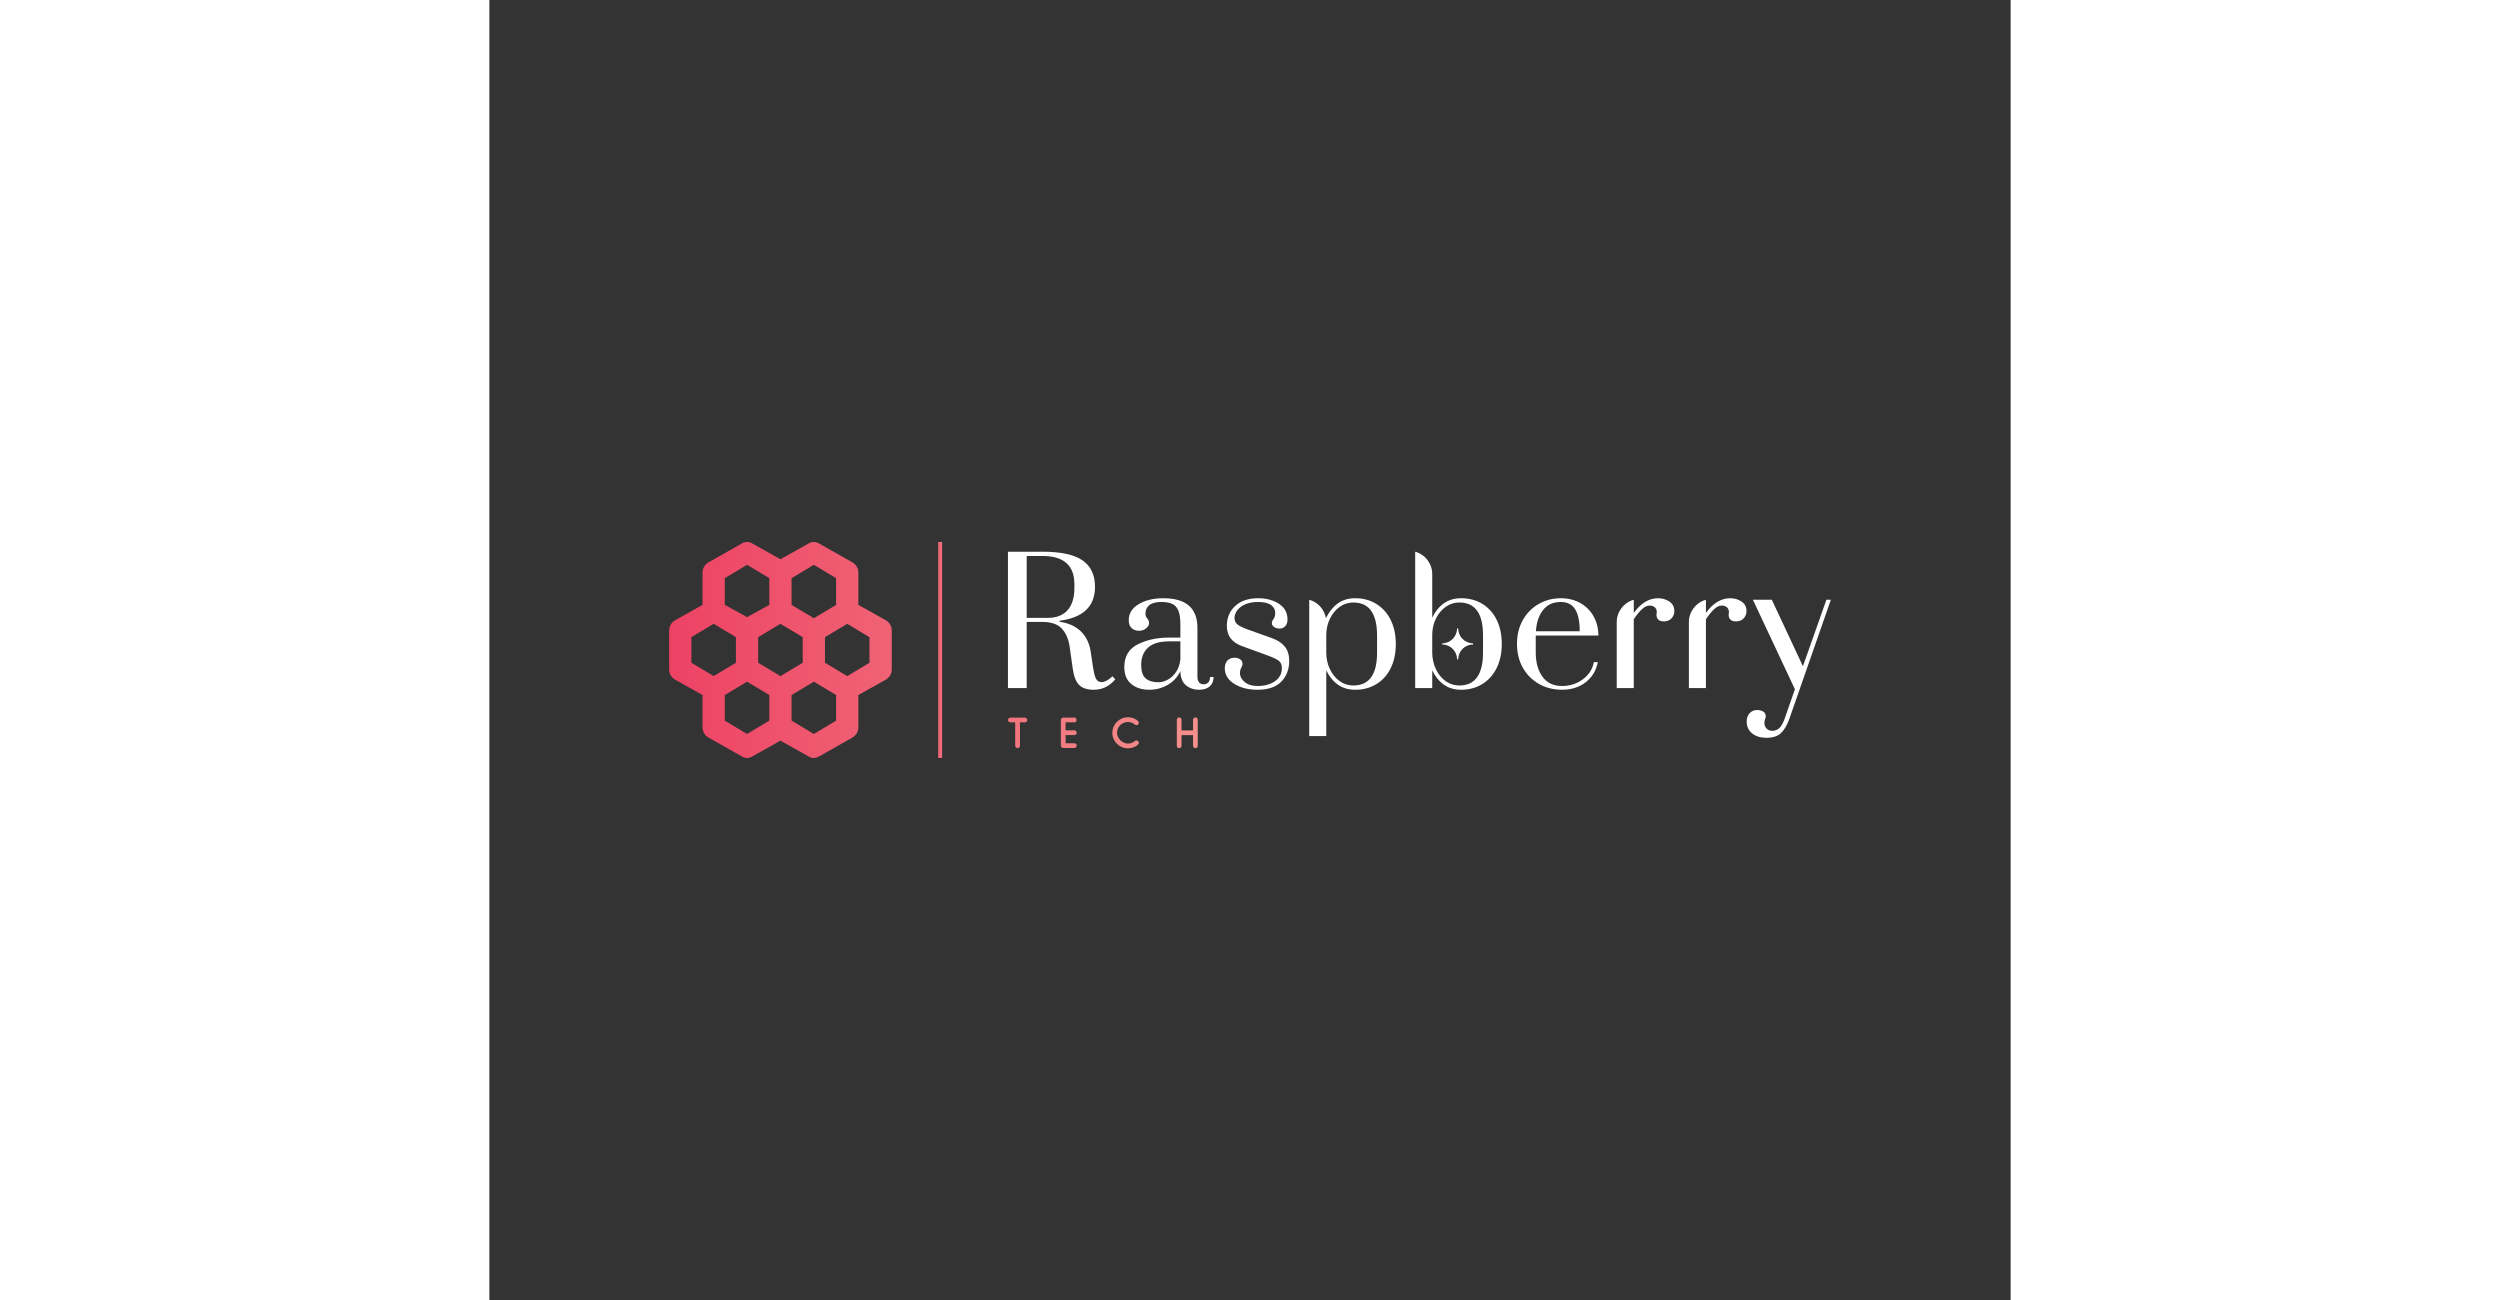 <svg xmlns:mydata="http://www.w3.org/2000/svg" mydata:contrastcolor="47141e" mydata:template="Contrast" mydata:presentation="2.5" mydata:layouttype="undefined" mydata:specialfontid="undefined" mydata:id1="833" mydata:id2="281" mydata:companyname="Raspberry Tech" mydata:companytagline="" version="1.1" xmlns="http://www.w3.org/2000/svg" xmlns:xlink="http://www.w3.org/1999/xlink" style="height: 286px;" viewBox="0 0 550 470"><rect x="0" y="0" width="550" height="470" fill="#333333" stroke="none"/><defs><linearGradient x1="65" y1="235" x2="485" y2="235" gradientUnits="userSpaceOnUse" id="color-185385"><stop offset="0" stop-color="#ed4264"></stop><stop offset="1" stop-color="#ffedbc"></stop></linearGradient></defs><g fill="url(#color-185385)" fill-rule="none" stroke="none" stroke-width="1" stroke-linecap="butt" stroke-linejoin="miter" stroke-miterlimit="10" stroke-dasharray="" stroke-dashoffset="0" font-family="none" font-weight="none" font-size="none" text-anchor="none" style="mix-blend-mode: normal"><g data-paper-data="{&quot;isGlobalGroup&quot;:true,&quot;bounds&quot;:{&quot;x&quot;:65.00000000000003,&quot;y&quot;:195.95268619891368,&quot;width&quot;:420,&quot;height&quot;:78.09508795725418}}"><g data-paper-data="{&quot;isSecondaryText&quot;:true}" fill-rule="nonzero" id="element-id-44630"><path d="M194.476,260.318c0,-0.468 -0.6,-0.878 -0.82,-0.878h-5.344c-0.425,0 -0.82,0.498 -0.82,0.878c0,0.425 0.381,0.835 0.82,0.835h1.713c0.073,0 0.088,0.044 0.088,0.088v8.447c0,0.468 0.381,0.791 0.864,0.791c0.454,0 0.849,-0.337 0.849,-0.791v-8.404c0,-0.146 0.088,-0.132 0.102,-0.132h1.728c0.425,0 0.82,-0.41 0.82,-0.835z" data-paper-data="{&quot;glyphName&quot;:&quot;T&quot;,&quot;glyphIndex&quot;:0,&quot;firstGlyphOfWord&quot;:true,&quot;word&quot;:1}" id="element-id-31773"></path><path d="M212.357,269.57c0,-0.468 -0.395,-0.849 -0.835,-0.849h-3.104c-0.073,0 -0.088,-0.044 -0.088,-0.088v-2.796c0,-0.044 0.029,-0.073 0.088,-0.073h3.104c0.468,0 0.835,-0.381 0.835,-0.864c0,-0.468 -0.395,-0.849 -0.835,-0.849h-3.104c-0.059,0 -0.088,-0.015 -0.088,-0.073v-2.752c0,-0.044 0.029,-0.073 0.088,-0.073h3.104c0.483,0 0.776,-0.351 0.776,-0.776c0,-0.63 -0.366,-0.937 -0.776,-0.937h-4.07c-0.644,0 -0.835,0.556 -0.835,1.2v8.623c0,0.6 0.176,1.157 0.849,1.157h3.909c0.527,0 0.981,-0.293 0.981,-0.849z" data-paper-data="{&quot;glyphName&quot;:&quot;E&quot;,&quot;glyphIndex&quot;:1,&quot;word&quot;:1}" id="element-id-94304"></path><path d="M230.845,270.537c2.108,0 3.265,-0.996 3.484,-1.186c0.22,-0.19 0.468,-0.41 0.468,-0.82c0,-0.468 -0.381,-0.849 -0.849,-0.849c-0.278,0 -0.41,0.102 -0.644,0.293c-0.673,0.556 -1.567,0.849 -2.46,0.864c-2.02,-0.059 -3.909,-1.845 -3.909,-3.894c0,-2.152 1.684,-3.865 3.894,-3.909c0.908,0 1.801,0.307 2.474,0.864c0.234,0.205 0.366,0.278 0.644,0.278c0.468,0 0.849,-0.366 0.849,-0.849c0,-0.381 -0.249,-0.63 -0.454,-0.805c-0.22,-0.19 -1.391,-1.2 -3.499,-1.2c-3.104,0 -5.622,2.533 -5.622,5.622c0,3.074 2.533,5.593 5.622,5.593z" data-paper-data="{&quot;glyphName&quot;:&quot;C&quot;,&quot;glyphIndex&quot;:2,&quot;word&quot;:1}" id="element-id-87668"></path><path d="M255.261,270.478c0.483,0 0.849,-0.351 0.849,-0.82v-9.443c0,-0.483 -0.366,-0.835 -0.849,-0.835c-0.468,0 -0.849,0.366 -0.849,0.835v3.763c0,0.059 -0.044,0.088 -0.088,0.088h-3.997c-0.059,0 -0.088,-0.029 -0.088,-0.088v-3.763c0,-0.483 -0.366,-0.835 -0.849,-0.835c-0.468,0 -0.849,0.366 -0.849,0.835v9.443c0,0.468 0.381,0.82 0.849,0.82c0.483,0 0.849,-0.351 0.849,-0.82v-3.792c0,-0.044 0.015,-0.088 0.088,-0.088h3.997c0.059,0 0.088,0.029 0.088,0.088v3.792c0,0.468 0.381,0.82 0.849,0.82z" data-paper-data="{&quot;glyphName&quot;:&quot;H&quot;,&quot;glyphIndex&quot;:3,&quot;lastGlyphOfWord&quot;:true,&quot;word&quot;:1}" id="element-id-82406"></path></g><g data-paper-data="{&quot;isPrimaryText&quot;:true}" fill-rule="nonzero" id="element-id-99959"><path d="M225.255,244.506c-0.616,0.616 -1.274,1.12 -1.972,1.51c-0.699,0.391 -1.356,0.585 -1.972,0.585c-0.904,0 -1.571,-0.41 -2.003,-1.232c-0.431,-0.822 -0.811,-2.382 -1.14,-4.683l-0.801,-5.299c-0.493,-2.998 -1.695,-5.401 -3.605,-7.209c-1.91,-1.807 -4.448,-2.936 -7.61,-3.389v-0.369c8.543,-1.109 12.816,-5.196 12.816,-12.262c0,-4.272 -1.5,-7.456 -4.498,-9.551c-2.999,-2.095 -7.847,-3.142 -14.542,-3.142h-12.437v49.294h6.778v-23.908h5.66c3.163,0 5.494,0.791 6.994,2.372c1.499,1.582 2.454,3.77 2.865,6.563l1.171,8.257c0.41,2.671 1.191,4.56 2.341,5.669c1.15,1.109 2.875,1.663 5.176,1.663c1.479,0 2.855,-0.288 4.128,-0.863c1.273,-0.575 2.505,-1.54 3.697,-2.896zM194.27,223.371v-22.367h5.66c7.723,0 11.584,3.41 11.584,10.229v1.294c0,3.574 -0.831,6.275 -2.496,8.102c-1.663,1.828 -3.995,2.742 -6.994,2.742z" data-paper-data="{&quot;glyphName&quot;:&quot;R&quot;,&quot;glyphIndex&quot;:0,&quot;firstGlyphOfWord&quot;:true,&quot;word&quot;:1}" fill="#ffffff" id="element-id-30945"></path><path d="M260.552,244.753c0,0.822 -0.206,1.469 -0.616,1.941c-0.411,0.473 -0.966,0.709 -1.663,0.709c-0.739,0 -1.305,-0.236 -1.695,-0.709c-0.391,-0.471 -0.585,-1.16 -0.585,-2.064v-17.623c0,-7.148 -4.108,-10.722 -12.324,-10.722c-3.574,0 -6.552,0.72 -8.935,2.157c-2.383,1.438 -3.574,3.349 -3.574,5.73c0,1.315 0.349,2.291 1.048,2.927c0.698,0.637 1.622,0.955 2.773,0.955c1.068,0 1.992,-0.39 2.773,-1.171c0.092,-0.092 0.178,-0.186 0.259,-0.281c0.774,-0.91 0.593,-2.236 -0.227,-3.106c-0.391,-0.415 -0.587,-0.97 -0.587,-1.666c0,-1.273 0.472,-2.289 1.417,-3.05c0.945,-0.759 2.382,-1.14 4.313,-1.14c1.684,0 3.019,0.237 4.005,0.709c0.986,0.473 1.715,1.294 2.187,2.465c0.471,1.171 0.709,2.825 0.709,4.96v4.744h-4.128c-4.273,0 -8.032,0.811 -11.276,2.434c-3.245,1.623 -4.868,4.365 -4.868,8.226c0,2.711 0.842,4.755 2.526,6.131c1.684,1.377 3.84,2.064 6.47,2.064c2.465,0 4.714,-0.596 6.747,-1.787c2.034,-1.191 3.543,-2.834 4.529,-4.93c0.041,2.301 0.709,3.995 2.003,5.084c1.294,1.088 2.885,1.633 4.775,1.633c1.642,0 2.927,-0.411 3.851,-1.232c0.924,-0.821 1.387,-1.95 1.387,-3.389zM249.831,238.283c-0.165,1.767 -0.658,3.276 -1.479,4.529c-0.822,1.253 -1.818,2.209 -2.988,2.865c-1.171,0.657 -2.311,0.986 -3.42,0.986c-2.055,0 -3.616,-0.471 -4.683,-1.417c-1.069,-0.945 -1.602,-2.547 -1.602,-4.806c0,-2.711 0.832,-4.816 2.496,-6.316c1.663,-1.499 4.18,-2.249 7.548,-2.249h4.128z" data-paper-data="{&quot;glyphName&quot;:&quot;a&quot;,&quot;glyphIndex&quot;:1,&quot;word&quot;:1}" fill="#ffffff" id="element-id-81428"></path><path d="M287.639,233.846c-1.027,-1.314 -2.548,-2.342 -4.56,-3.081l-8.627,-3.081c-1.931,-0.698 -3.256,-1.334 -3.974,-1.91c-0.719,-0.575 -1.078,-1.356 -1.078,-2.341c0,-0.945 0.329,-1.869 0.986,-2.773c0.657,-0.903 1.633,-1.633 2.927,-2.187c1.294,-0.555 2.844,-0.832 4.652,-0.832c2.095,0 3.645,0.37 4.652,1.109c1.006,0.739 1.51,1.685 1.51,2.835c0,0.657 -0.103,1.223 -0.308,1.695c-0.103,0.236 -0.247,0.465 -0.432,0.686c-0.582,0.695 -0.667,1.721 -0.049,2.386c0.063,0.068 0.131,0.133 0.204,0.195c0.555,0.472 1.263,0.708 2.125,0.708c0.863,0 1.561,-0.297 2.095,-0.893c0.533,-0.595 0.801,-1.387 0.801,-2.372c0,-2.465 -1.038,-4.364 -3.112,-5.7c-2.075,-1.334 -4.57,-2.003 -7.487,-2.003c-3.533,0 -6.306,0.935 -8.318,2.804c-2.013,1.87 -3.019,4.262 -3.019,7.178c0,3.574 1.827,6.018 5.484,7.333l9.304,3.389c2.012,0.739 3.368,1.397 4.067,1.972c0.698,0.576 1.047,1.439 1.047,2.588c0,1.972 -0.823,3.543 -2.465,4.714c-1.644,1.171 -3.759,1.756 -6.347,1.756c-1.931,0 -3.472,-0.471 -4.621,-1.417c-1.151,-0.945 -1.725,-2.054 -1.725,-3.328c0,-0.739 0.201,-1.451 0.602,-2.136c0.534,-0.91 0.395,-2.095 -0.457,-2.716c-0.007,-0.005 -0.015,-0.011 -0.022,-0.016c-0.576,-0.41 -1.274,-0.616 -2.095,-0.616c-1.069,0 -1.921,0.339 -2.557,1.017c-0.637,0.678 -0.955,1.613 -0.955,2.804c0,2.301 1.129,4.169 3.389,5.607c2.259,1.438 5.073,2.157 8.442,2.157c3.861,0 6.737,-0.986 8.627,-2.958c1.889,-1.972 2.835,-4.456 2.835,-7.456c-0,-2.095 -0.514,-3.799 -1.541,-5.114z" data-paper-data="{&quot;glyphName&quot;:&quot;s&quot;,&quot;glyphIndex&quot;:2,&quot;word&quot;:1}" fill="#ffffff" id="element-id-83683"></path><path d="M325.866,224.141c-1.232,-2.485 -2.958,-4.415 -5.176,-5.792c-2.218,-1.376 -4.786,-2.064 -7.703,-2.064c-2.424,0 -4.509,0.627 -6.254,1.879c-1.693,1.215 -3.256,3.185 -4.286,5.326c-0.549,-3.155 -2.867,-5.779 -6.035,-6.656v49.294h6.162v-23.778c1.026,2.177 2.413,3.892 4.16,5.145c1.745,1.253 3.83,1.879 6.254,1.879c2.916,0 5.484,-0.678 7.703,-2.034c2.218,-1.355 3.943,-3.275 5.176,-5.761c1.232,-2.485 1.849,-5.392 1.849,-8.719c-0,-3.327 -0.616,-6.233 -1.849,-8.719zM320.936,235.941c0,7.928 -2.855,11.892 -8.565,11.892c-1.849,0 -3.523,-0.544 -5.022,-1.633c-1.5,-1.088 -2.671,-2.546 -3.512,-4.375c-0.841,-1.825 -1.262,-3.784 -1.263,-5.876v-6.606c0.041,-2.052 0.494,-3.96 1.355,-5.726c0.863,-1.766 2.034,-3.173 3.512,-4.221c1.479,-1.047 3.121,-1.571 4.93,-1.571c5.709,0 8.565,3.985 8.565,11.954z" data-paper-data="{&quot;glyphName&quot;:&quot;p&quot;,&quot;glyphIndex&quot;:3,&quot;word&quot;:1}" fill="#ffffff" id="element-id-37298"></path><path d="M364.176,224.08c-1.232,-2.485 -2.958,-4.406 -5.176,-5.761c-2.218,-1.356 -4.786,-2.034 -7.702,-2.034c-2.424,0 -4.509,0.627 -6.254,1.879c-1.747,1.253 -3.133,2.968 -4.159,5.145v-15.746c0,-3.778 -2.521,-7.092 -6.162,-8.1v49.294h6.162v-6.408c1.026,2.177 2.413,3.892 4.159,5.145c1.746,1.253 3.83,1.879 6.254,1.879c2.916,0 5.484,-0.687 7.702,-2.064c2.218,-1.376 3.944,-3.306 5.176,-5.792c1.232,-2.485 1.849,-5.392 1.849,-8.719c0,-3.327 -0.616,-6.233 -1.849,-8.718zM359.247,235.879c0,7.97 -2.855,11.954 -8.565,11.954c-1.849,0 -3.523,-0.544 -5.022,-1.633c-1.5,-1.088 -2.671,-2.557 -3.512,-4.406c-0.843,-1.849 -1.263,-3.82 -1.263,-5.915v-6.593c0.041,-2.053 0.493,-3.953 1.356,-5.7c0.862,-1.745 2.033,-3.142 3.512,-4.19c1.479,-1.047 3.121,-1.571 4.93,-1.571c5.709,0 8.565,3.965 8.565,11.892v6.162zM350.279,227.216h-0.427c0,2.959 -2.408,5.367 -5.367,5.367v0.427c2.959,0 5.367,2.408 5.367,5.367h0.427c0,-2.959 2.408,-5.367 5.367,-5.367v-0.427c-2.959,-0 -5.367,-2.408 -5.367,-5.367z" data-paper-data="{&quot;glyphName&quot;:&quot;&quot;,&quot;glyphIndex&quot;:4,&quot;word&quot;:1}" fill="#ffffff" id="element-id-28601"></path><path d="M395.314,245.615c-2.178,1.602 -4.683,2.403 -7.517,2.403c-3.081,0 -5.433,-1.119 -7.055,-3.358c-1.623,-2.238 -2.434,-5.165 -2.434,-8.781v-6.1h22.675c-0.041,-2.628 -0.637,-4.96 -1.787,-6.994c-1.151,-2.034 -2.753,-3.625 -4.806,-4.775c-2.054,-1.15 -4.375,-1.726 -6.962,-1.726c-2.958,0 -5.638,0.689 -8.041,2.064c-2.403,1.377 -4.313,3.307 -5.73,5.792c-1.417,2.486 -2.126,5.372 -2.126,8.657c0,3.287 0.718,6.183 2.157,8.688c1.438,2.506 3.389,4.447 5.854,5.822c2.465,1.377 5.216,2.064 8.257,2.064c3.368,0 6.224,-0.903 8.565,-2.711c2.341,-1.807 3.799,-4.23 4.375,-7.271h-1.417c-0.494,2.548 -1.829,4.622 -4.006,6.224zM380.957,220.537c1.519,-1.93 3.656,-2.896 6.408,-2.896c2.341,0 4.067,0.873 5.176,2.619c1.109,1.747 1.664,4.406 1.664,7.979h-15.836c0.205,-3.204 1.068,-5.771 2.588,-7.703z" data-paper-data="{&quot;glyphName&quot;:&quot;e&quot;,&quot;glyphIndex&quot;:5,&quot;word&quot;:1}" fill="#ffffff" id="element-id-60347"></path><path d="M426.627,217.486c-1.192,-0.801 -2.568,-1.201 -4.129,-1.201c-3.245,0 -6.161,1.767 -8.75,5.299v-4.745h-0c-3.641,1.009 -6.161,4.322 -6.161,8.1v23.818h6.162v-24.893c1.149,-1.684 2.177,-2.927 3.081,-3.728c0.903,-0.801 1.787,-1.201 2.649,-1.201c0.78,0 1.407,0.216 1.879,0.647c0.472,0.431 0.709,0.997 0.709,1.695c0,0.188 -0.018,0.372 -0.055,0.554c-0.248,1.215 0.406,2.465 1.617,2.734c0.305,0.068 0.627,0.102 0.965,0.102c1.149,0 2.074,-0.359 2.773,-1.078c0.698,-0.718 1.048,-1.611 1.048,-2.68c0,-1.48 -0.596,-2.62 -1.787,-3.421z" data-paper-data="{&quot;glyphName&quot;:&quot;r&quot;,&quot;glyphIndex&quot;:6,&quot;word&quot;:1}" fill="#ffffff" id="element-id-75743"></path><path d="M452.713,217.486c-1.192,-0.801 -2.568,-1.201 -4.129,-1.201c-3.245,0 -6.161,1.767 -8.75,5.299v-4.745h-0c-3.641,1.009 -6.161,4.322 -6.161,8.1v23.818h6.162v-24.893c1.149,-1.684 2.177,-2.927 3.081,-3.728c0.903,-0.801 1.787,-1.201 2.649,-1.201c0.78,0 1.407,0.216 1.879,0.647c0.472,0.431 0.709,0.997 0.709,1.695c0,0.188 -0.018,0.372 -0.055,0.554c-0.248,1.215 0.406,2.465 1.617,2.734c0.305,0.068 0.627,0.102 0.965,0.102c1.149,0 2.074,-0.359 2.773,-1.078c0.698,-0.718 1.048,-1.611 1.048,-2.68c0,-1.48 -0.596,-2.62 -1.787,-3.421z" data-paper-data="{&quot;glyphName&quot;:&quot;r&quot;,&quot;glyphIndex&quot;:7,&quot;word&quot;:1}" fill="#ffffff" id="element-id-89701"></path><path d="M483.395,216.839l-8.492,24.031l-11.246,-24.031h-6.84l15.189,32.349l-3.697,10.598c-0.576,1.642 -1.222,2.793 -1.941,3.45c-0.72,0.657 -1.572,0.986 -2.557,0.986c-0.823,0 -1.5,-0.268 -2.034,-0.801c-0.534,-0.535 -0.801,-1.212 -0.801,-2.034c0,-0.571 0.113,-1.127 0.337,-1.668c0.387,-0.929 0.012,-2.034 -0.874,-2.512c-0.006,-0.003 -0.012,-0.006 -0.018,-0.01c-0.616,-0.329 -1.315,-0.493 -2.095,-0.493c-1.069,0 -1.962,0.379 -2.68,1.14c-0.719,0.759 -1.078,1.756 -1.078,2.988c0,1.807 0.657,3.244 1.972,4.313c1.314,1.068 3.039,1.602 5.176,1.602c2.259,0 3.994,-0.555 5.207,-1.663c1.211,-1.109 2.249,-2.876 3.112,-5.299l14.965,-42.948h-1.605z" data-paper-data="{&quot;glyphName&quot;:&quot;y&quot;,&quot;glyphIndex&quot;:8,&quot;lastGlyphOfWord&quot;:true,&quot;word&quot;:1}" fill="#ffffff" id="element-id-8589"></path></g><g data-paper-data="{&quot;isIcon&quot;:&quot;true&quot;,&quot;iconType&quot;:&quot;icon&quot;,&quot;rawIconId&quot;:&quot;1024590&quot;,&quot;source&quot;:&quot;noun&quot;,&quot;selectedEffects&quot;:{&quot;container&quot;:&quot;&quot;,&quot;transformation&quot;:&quot;&quot;,&quot;pattern&quot;:&quot;&quot;},&quot;isDetailed&quot;:false,&quot;fillRule&quot;:&quot;evenodd&quot;,&quot;bounds&quot;:{&quot;x&quot;:65.00000000000003,&quot;y&quot;:195.95268619891368,&quot;width&quot;:80.47484121296819,&quot;height&quot;:78.09508795725418},&quot;iconStyle&quot;:&quot;standalone&quot;,&quot;suitableAsStandaloneIcon&quot;:true}" fill-rule="evenodd" id="element-id-49361"><g data-paper-data="{&quot;isPathIcon&quot;:true}" id="element-id-60480"><path d="M65,227.941c0,-1.609 0.805,-2.816 2.012,-3.621l10.059,-5.633v-11.669c0,-1.61 0.805,-2.817 2.012,-3.621l12.071,-6.841c1.207,-0.805 2.817,-0.805 4.024,0l10.059,5.633l10.06,-5.633c1.207,-0.805 2.816,-0.805 4.024,0l12.071,6.841c1.207,0.804 2.012,2.011 2.012,3.621v11.669l10.059,5.633c1.207,0.805 2.012,2.012 2.012,3.621v14.084c0,1.609 -0.805,2.816 -2.012,3.621l-10.059,5.633v11.669c0,1.609 -0.805,2.817 -2.012,3.621l-12.071,6.841c-0.805,0.402 -2.415,1.207 -4.024,0l-10.06,-5.634l-10.059,5.634c-0.06,0.029 -0.121,0.061 -0.185,0.095c-0.802,0.415 -1.975,1.023 -3.838,-0.095l-12.071,-6.841c-1.207,-0.804 -2.012,-2.012 -2.012,-3.621v-11.669l-10.059,-5.633c-1.207,-0.805 -2.012,-2.012 -2.012,-3.621zM85.119,218.687v-9.657l8.047,-4.829l8.048,4.829v9.657l-8.048,4.426zM109.261,218.687v-9.657l8.048,-4.829l8.047,4.829v9.657l-8.047,4.828zM73.047,239.61v-9.254l8.047,-4.829l8.047,4.829v9.254l-8.047,4.829zM97.19,239.61v-9.254l8.047,-4.829l8.048,4.829v9.254l-8.048,4.829zM129.38,244.439l-8.048,-4.829v-9.254l8.048,-4.829l8.047,4.829v9.254zM85.119,260.534v-9.255l8.047,-4.828l8.048,4.828v9.255l-8.048,4.828zM109.261,260.534v-9.255l8.048,-4.828l8.047,4.828v9.255l-8.047,4.828z" id="element-id-95470"></path></g></g><path d="M162.282,274.047v-78.095h1.417v78.095z" data-paper-data="{&quot;isShapeTextSeparator&quot;:true}" fill-rule="nonzero" id="element-id-36768"></path></g></g><rect data-element-id="element-id-99959" stroke-width="2" fill="transparent" class="invisible-element-box grouping-element" x="187" y="199" width="298" height="67" data-element-name="isPrimaryText"></rect><rect data-element-id="element-id-49361" stroke-width="2" fill="transparent" class="invisible-element-box grouping-element" x="65" y="196" width="80" height="78" data-element-name="isIcon"></rect><rect data-element-id="element-id-60480" stroke-width="2" fill="transparent" class="invisible-element-box individual-element" x="65" y="196" width="80" height="78"></rect><rect data-element-id="element-id-95470" stroke-width="2" fill="transparent" class="invisible-element-box individual-element" x="65" y="196" width="80" height="78"></rect><rect data-element-id="element-id-30945" stroke-width="2" fill="transparent" class="invisible-element-box individual-element" x="187" y="199" width="39" height="50"></rect><rect data-element-id="element-id-37298" stroke-width="2" fill="transparent" class="invisible-element-box individual-element" x="296" y="216" width="31" height="50"></rect><rect data-element-id="element-id-28601" stroke-width="2" fill="transparent" class="invisible-element-box individual-element" x="335" y="199" width="31" height="50"></rect><rect data-element-id="element-id-8589" stroke-width="2" fill="transparent" class="invisible-element-box individual-element" x="455" y="217" width="30" height="50"></rect><rect data-element-id="element-id-81428" stroke-width="2" fill="transparent" class="invisible-element-box individual-element" x="230" y="216" width="32" height="33"></rect><rect data-element-id="element-id-60347" stroke-width="2" fill="transparent" class="invisible-element-box individual-element" x="372" y="216" width="29" height="33"></rect><rect data-element-id="element-id-44630" stroke-width="2" fill="transparent" class="invisible-element-box grouping-element" x="187" y="259" width="69" height="11" data-element-name="isSecondaryText"></rect><rect data-element-id="element-id-83683" stroke-width="2" fill="transparent" class="invisible-element-box individual-element" x="266" y="216" width="23" height="33"></rect><rect data-element-id="element-id-75743" stroke-width="2" fill="transparent" class="invisible-element-box individual-element" x="408" y="216" width="21" height="32"></rect><rect data-element-id="element-id-89701" stroke-width="2" fill="transparent" class="invisible-element-box individual-element" x="434" y="216" width="21" height="32"></rect><rect data-element-id="element-id-87668" stroke-width="2" fill="transparent" class="invisible-element-box individual-element" x="225" y="259" width="10" height="11"></rect><rect data-element-id="element-id-82406" stroke-width="2" fill="transparent" class="invisible-element-box individual-element" x="249" y="259" width="8" height="11"></rect><rect data-element-id="element-id-36768" stroke-width="2" fill="transparent" class="invisible-element-box individual-element" x="162" y="196" width="1" height="78"></rect><rect data-element-id="element-id-31773" stroke-width="2" fill="transparent" class="invisible-element-box individual-element" x="187" y="259" width="7" height="11"></rect><rect data-element-id="element-id-94304" stroke-width="2" fill="transparent" class="invisible-element-box individual-element" x="207" y="259" width="6" height="11"></rect></svg>